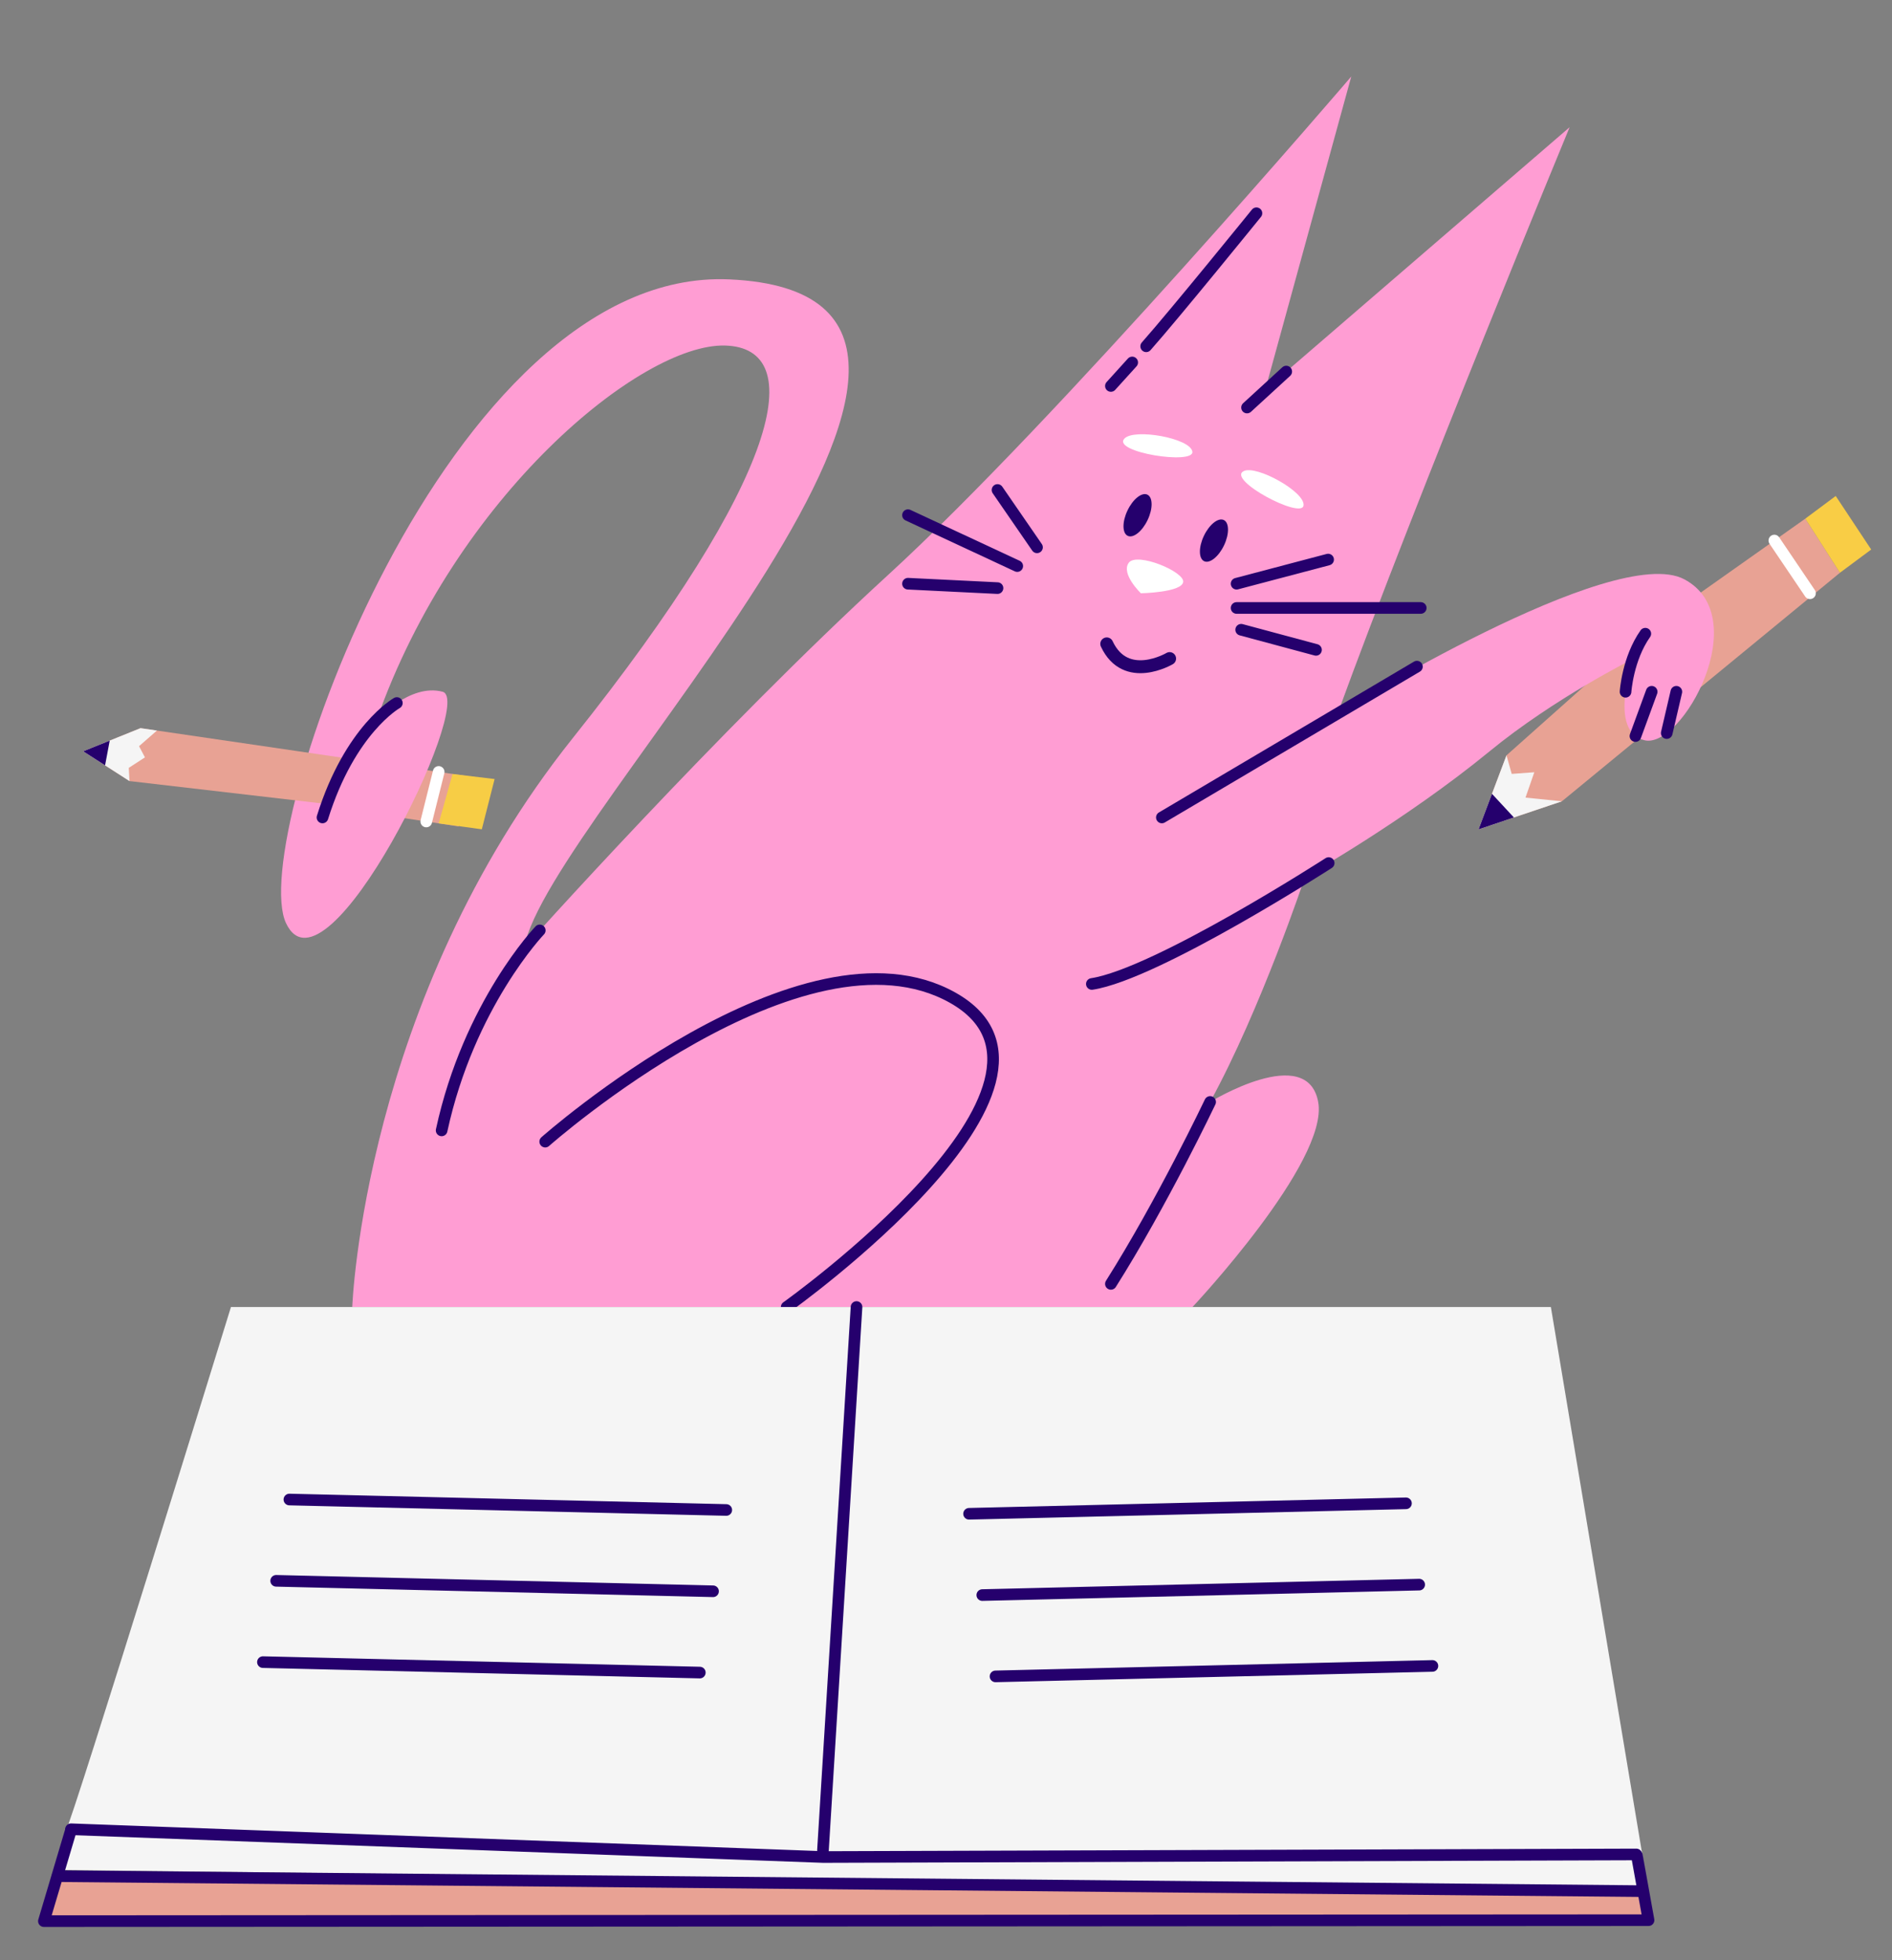 <?xml version="1.0" encoding="UTF-8"?> <svg xmlns="http://www.w3.org/2000/svg" width="1465" height="1518" viewBox="0 0 1465 1518" fill="none"><rect x="0" y="0" width="1465" height="1518" fill="#808080" stroke="none"/> <path d="M1271 1466L47 1456.5L32 1487.5H1279.5L1271 1466Z" fill="#E8A294"></path> <path d="M1263.64 1426.5L59.754 1417L45 1448L1272 1462.5L1263.64 1426.5Z" fill="#F5F5F5"></path> <path d="M1273.99 489.175L1397.86 401.625L1424.68 443.525L1209.38 620.505L1144.87 642.225L1166.49 584.905L1273.99 489.175Z" fill="#E8A294"></path> <path d="M249.69 584.484L362.68 601.134L355.1 639.914L242.98 622.954L249.69 584.484Z" fill="#E8A294"></path> <path d="M1046.31 59.242L979.71 301.732L1215.37 98.522C1215.37 98.522 1097.15 384.062 1035.76 552.522C1035.76 552.522 1249.53 419.552 1304.17 448.582C1358.81 477.612 1302.46 580.072 1273.43 573.242C1244.4 566.412 1264.89 510.062 1264.89 510.062C1264.89 510.062 1203.72 540.502 1153.41 581.782C1088.34 635.182 1010.45 679.122 1010.45 679.122C1010.45 679.122 976.3 781.582 937.02 853.302C937.02 853.302 1012.16 807.192 1020.69 853.302C1029.22 899.412 923.36 1012.11 923.36 1012.11H272.75C272.75 1012.11 281.29 774.752 443.51 571.542C605.73 368.332 626.23 269.282 561.34 267.572C496.45 265.862 352.53 384.062 291.53 557.872C291.53 557.872 317.14 528.842 342.76 535.672C368.37 542.502 252.25 779.862 221.52 714.972C190.79 650.082 346.07 206.512 564.76 216.342C836.84 228.572 423.02 633.012 405.94 733.762C405.94 733.762 556.22 565.582 687.7 445.172C819.56 324.422 1046.31 59.242 1046.31 59.242Z" fill="#FF9DD3"></path> <path d="M888.602 402.695C892.804 393.888 892.728 385.086 888.431 383.036C884.135 380.986 877.245 386.464 873.043 395.272C868.841 404.079 868.918 412.881 873.214 414.931C877.511 416.98 884.4 411.503 888.602 402.695Z" fill="#25006D"></path> <path d="M947.764 422.336C951.966 413.528 951.888 404.727 947.592 402.677C943.295 400.627 936.407 406.105 932.204 414.912C928.002 423.72 928.078 432.521 932.374 434.571C936.671 436.621 943.561 431.143 947.764 422.336Z" fill="#25006D"></path> <path d="M883.399 459.401C883.399 459.401 867.749 444.321 874.009 435.781C880.269 427.241 917.839 442.901 916.129 450.861C914.429 458.831 883.399 459.401 883.399 459.401Z" fill="white"></path> <path d="M870.637 339.625C878.216 331.519 921.751 339.286 923.258 349.722C924.765 360.158 860.767 350.178 870.637 339.625Z" fill="white"></path> <path d="M962.866 364.877C972.677 359.688 1011.29 381.246 1009.31 391.6C1007.33 401.954 950.089 371.63 962.866 364.877Z" fill="white"></path> <path d="M972.88 165.125C972.88 165.125 909.7 243.105 887.5 268.155" stroke="#25006D" stroke-width="9" stroke-miterlimit="10" stroke-linecap="round" stroke-linejoin="round"></path> <path d="M876.68 280.672L860.18 298.882" stroke="#25006D" stroke-width="9" stroke-miterlimit="10" stroke-linecap="round" stroke-linejoin="round"></path> <path d="M802.973 423.822L772.383 379.422" stroke="#25006D" stroke-width="9" stroke-miterlimit="10" stroke-linecap="round" stroke-linejoin="round"></path> <path d="M787.67 438.342L703.07 398.922" stroke="#25006D" stroke-width="9" stroke-miterlimit="10" stroke-linecap="round" stroke-linejoin="round"></path> <path d="M772.38 455.41L703.07 452" stroke="#25006D" stroke-width="9" stroke-miterlimit="10" stroke-linecap="round" stroke-linejoin="round"></path> <path d="M957.512 452.005L1028.38 433.305" stroke="#25006D" stroke-width="9" stroke-miterlimit="10" stroke-linecap="round" stroke-linejoin="round"></path> <path d="M957.512 470.781H1100.1" stroke="#25006D" stroke-width="9" stroke-miterlimit="10" stroke-linecap="round" stroke-linejoin="round"></path> <path d="M961.051 487.648L1018.99 503.228" stroke="#25006D" stroke-width="9" stroke-miterlimit="10" stroke-linecap="round" stroke-linejoin="round"></path> <path d="M1097.15 516.211L899.641 633.011" stroke="#25006D" stroke-width="9" stroke-miterlimit="10" stroke-linecap="round" stroke-linejoin="round"></path> <path d="M1258.68 535.673C1258.68 535.673 1260.33 510.063 1273.99 490.703" stroke="#25006D" stroke-width="9" stroke-miterlimit="10" stroke-linecap="round" stroke-linejoin="round"></path> <path d="M1028.81 668.32C1028.81 668.32 895.57 754.25 845.43 761.94" stroke="#25006D" stroke-width="9" stroke-miterlimit="10" stroke-linecap="round" stroke-linejoin="round"></path> <path d="M422.172 884.032C422.172 884.032 621.682 707.292 737.732 772.612C853.782 837.932 609.152 1012.11 609.152 1012.11" stroke="#25006D" stroke-width="9" stroke-miterlimit="10" stroke-linecap="round" stroke-linejoin="round"></path> <path d="M937.02 853.305C937.02 853.305 899.88 931.425 860.18 994.185" stroke="#25006D" stroke-width="9" stroke-miterlimit="10" stroke-linecap="round" stroke-linejoin="round"></path> <path d="M178.829 1012.11H1200.86L1274 1450.12C1274 1450.12 45.839 1425.36 50.969 1417.67C56.089 1409.99 178.829 1012.11 178.829 1012.11Z" fill="#F5F5F5"></path> <path d="M663.218 1012.11L637.238 1432.66" stroke="#25006D" stroke-width="9" stroke-miterlimit="10" stroke-linecap="round" stroke-linejoin="round"></path> <path d="M203.59 1287.07L541.88 1295.17" stroke="#25006D" stroke-width="9" stroke-miterlimit="10" stroke-linecap="round" stroke-linejoin="round"></path> <path d="M213.84 1224.12L552.12 1232.22" stroke="#25006D" stroke-width="9" stroke-miterlimit="10" stroke-linecap="round" stroke-linejoin="round"></path> <path d="M224.078 1161.17L562.358 1169.27" stroke="#25006D" stroke-width="9" stroke-miterlimit="10" stroke-linecap="round" stroke-linejoin="round"></path> <path d="M1109.13 1290.02L770.84 1298.12" stroke="#25006D" stroke-width="9" stroke-miterlimit="10" stroke-linecap="round" stroke-linejoin="round"></path> <path d="M1098.89 1227.06L760.602 1235.16" stroke="#25006D" stroke-width="9" stroke-miterlimit="10" stroke-linecap="round" stroke-linejoin="round"></path> <path d="M1088.65 1164.11L750.359 1172.21" stroke="#25006D" stroke-width="9" stroke-miterlimit="10" stroke-linecap="round" stroke-linejoin="round"></path> <path d="M1267.5 1437L1276.48 1486.91L33.988 1487.65L55 1417" stroke="#25006D" stroke-width="9" stroke-miterlimit="10" stroke-linecap="round" stroke-linejoin="round"></path> <path d="M44.621 1452.81L1271.89 1464.43" stroke="#25006D" stroke-width="9" stroke-miterlimit="10" stroke-linecap="round" stroke-linejoin="round"></path> <path d="M55 1416.5L637.5 1438L1267 1436" stroke="#25006D" stroke-width="9" stroke-miterlimit="10" stroke-linecap="round" stroke-linejoin="round"></path> <path d="M1144.87 642.218L1166.49 584.898L1170.54 599.278L1188.04 597.998L1181.21 617.638L1209.38 620.498L1144.87 642.218Z" fill="#F5F5F5"></path> <path d="M1144.87 642.223L1155.25 614.703L1172.23 633.013L1144.87 642.223Z" fill="#25006D"></path> <path d="M1373.9 418.562L1401.5 459.402" stroke="white" stroke-width="9" stroke-miterlimit="10" stroke-linecap="round" stroke-linejoin="round"></path> <path d="M1397.86 401.622L1421.42 384.062L1448.89 425.533L1424.68 443.522L1397.86 401.622Z" fill="#F9CD45"></path> <path d="M269.39 587.372L108.81 563.852L64.41 581.782L100.27 604.832L253.19 622.592L269.39 587.372Z" fill="#E8A294"></path> <path d="M64.41 581.782L108.81 563.852L121.52 565.712L107.67 577.802L112.23 586.482L99.71 594.592L100.27 604.832L64.41 581.782Z" fill="#F5F5F5"></path> <path d="M64.41 581.782L84.95 573.492L81.36 592.672L64.41 581.782Z" fill="#25006D"></path> <path d="M307.289 544.391C307.289 544.391 271.039 564.711 249.699 633.011" stroke="#25006D" stroke-width="9" stroke-miterlimit="10" stroke-linecap="round" stroke-linejoin="round"></path> <path d="M350.422 599.336L382.982 603.246L373.072 642.176L339.672 637.586L350.422 599.336Z" fill="#F7CD45"></path> <path d="M339.67 597.742L330.07 636.132" stroke="white" stroke-width="9" stroke-miterlimit="10" stroke-linecap="round" stroke-linejoin="round"></path> <path d="M995.96 287.719L965.59 315.579" stroke="#25006D" stroke-width="9" stroke-miterlimit="10" stroke-linecap="round" stroke-linejoin="round"></path> <path d="M1266.34 569.972L1278.91 535.672" stroke="#25006D" stroke-width="9" stroke-miterlimit="10" stroke-linecap="round" stroke-linejoin="round"></path> <path d="M1290.57 567.662L1298.02 535.672" stroke="#25006D" stroke-width="9" stroke-miterlimit="10" stroke-linecap="round" stroke-linejoin="round"></path> <path d="M417.941 720.461C417.941 720.461 363.091 777.761 341.961 875.331" stroke="#25006D" stroke-width="9" stroke-miterlimit="10" stroke-linecap="round" stroke-linejoin="round"></path> <path d="M856.973 498.591C871.703 530.051 905.648 509.975 905.648 509.975" stroke="#25006D" stroke-width="10" stroke-miterlimit="10" stroke-linecap="round" stroke-linejoin="round"></path> </svg> 
